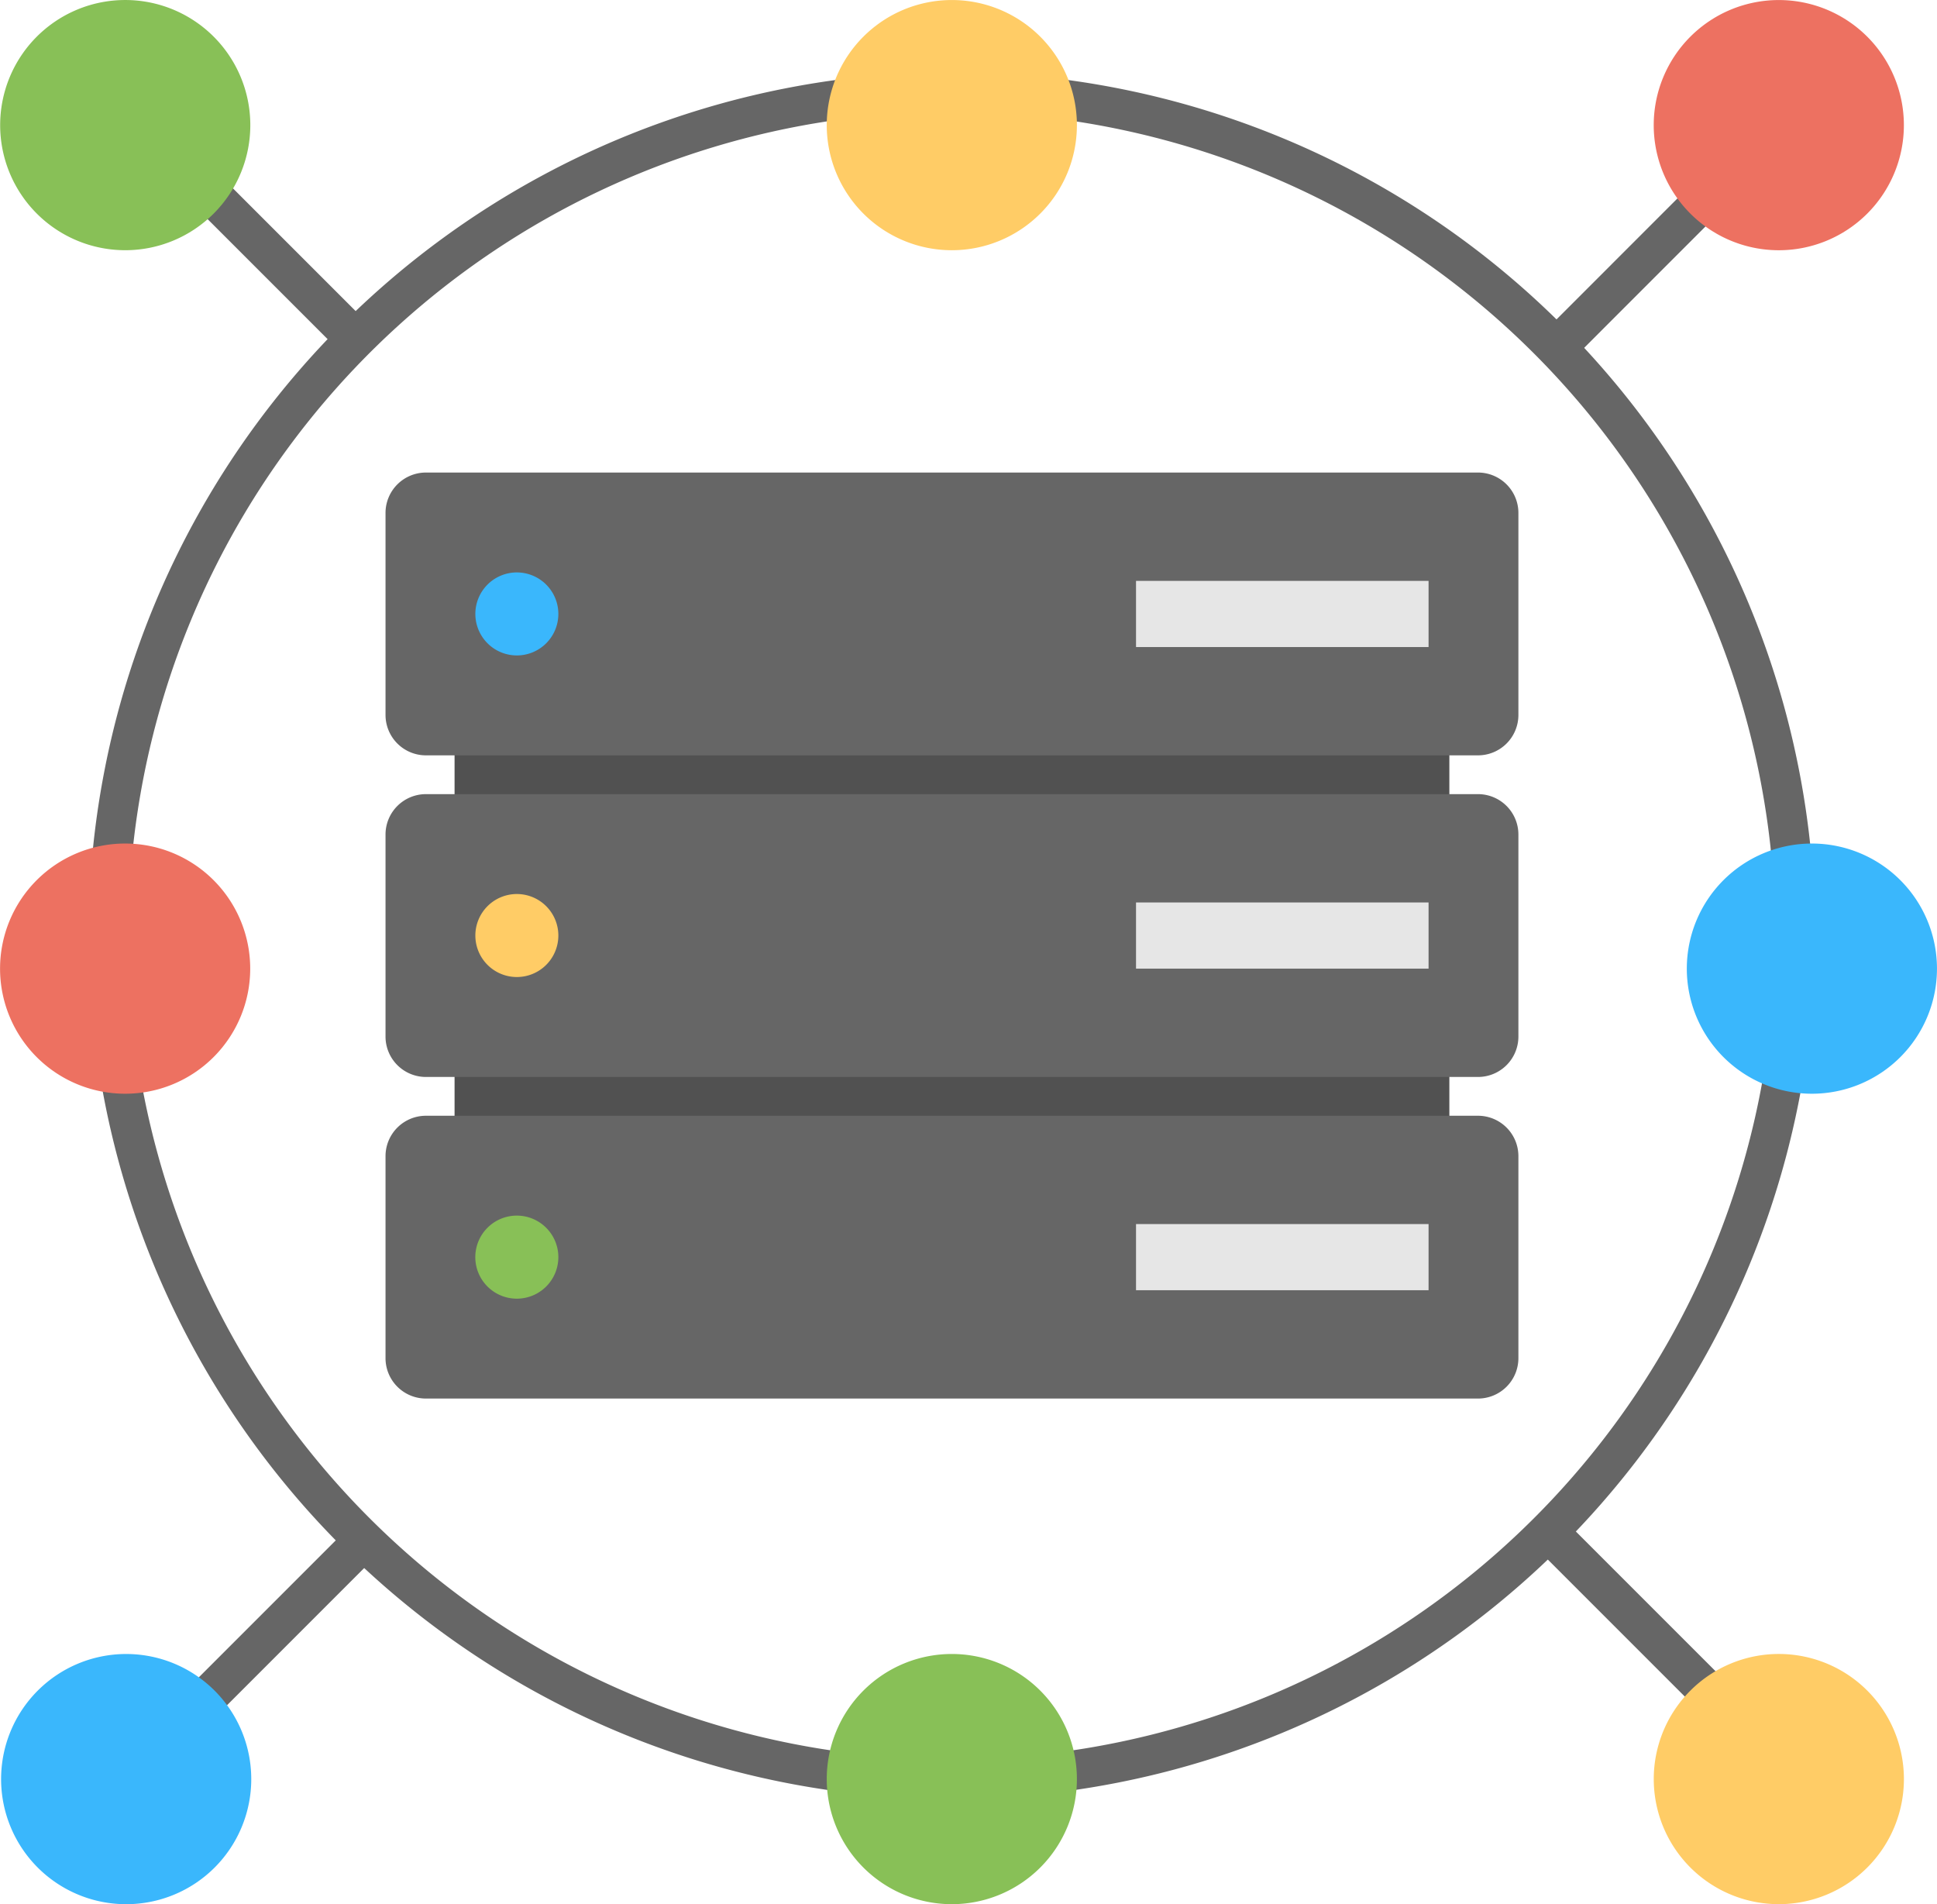 <?xml version="1.0" encoding="UTF-8"?> <svg xmlns="http://www.w3.org/2000/svg" width="69.688" height="68.497" viewBox="0 0 69.688 68.497"><defs><style> .cls-1 { fill: #666; } .cls-2 { fill: #515151; } .cls-3 { fill: #3ab7fc; } .cls-4 { fill: #e6e6e6; } .cls-5 { fill: #fc6; } .cls-6 { fill: #88c057; } .cls-7 { fill: #ed7161; } </style></defs><g id="icon_Smart_City_Solution_02" data-name="icon_Smart City Solution 02" transform="translate(22192.844 -1736.104)"><path id="Path_20028" data-name="Path 20028" class="cls-1" d="M34.4,409.144a31.057,31.057,0,1,1,31.056-31.056A31.091,31.091,0,0,1,34.4,409.144m0-60.686a29.63,29.63,0,1,0,29.629,29.63A29.663,29.663,0,0,0,34.4,348.458" transform="translate(-22193 1391.67)"></path><rect id="Rectangle_15637" data-name="Rectangle 15637" class="cls-2" width="35.79" height="17.659" transform="translate(-22176.49 1760.928)"></rect><path id="Path_20029" data-name="Path 20029" class="cls-1" d="M53.331,361.432H15.479a1.454,1.454,0,0,0-1.453,1.453v7.267a1.454,1.454,0,0,0,1.453,1.453H53.331a1.454,1.454,0,0,0,1.453-1.453v-7.267a1.454,1.454,0,0,0-1.453-1.453" transform="translate(-22193 1391.67)"></path><path id="Path_20030" data-name="Path 20030" class="cls-1" d="M53.331,373H15.479a1.454,1.454,0,0,0-1.453,1.453v7.268a1.454,1.454,0,0,0,1.453,1.453H53.331a1.454,1.454,0,0,0,1.453-1.453v-7.268A1.454,1.454,0,0,0,53.331,373" transform="translate(-22193 1391.67)"></path><path id="Path_20031" data-name="Path 20031" class="cls-1" d="M53.331,384.569H15.479a1.454,1.454,0,0,0-1.453,1.453v7.267a1.454,1.454,0,0,0,1.453,1.453H53.331a1.454,1.454,0,0,0,1.453-1.453v-7.267a1.454,1.454,0,0,0-1.453-1.453" transform="translate(-22193 1391.67)"></path><path id="Path_20032" data-name="Path 20032" class="cls-3" d="M18.75,365.025a1.493,1.493,0,1,0,1.494,1.494,1.494,1.494,0,0,0-1.494-1.494" transform="translate(-22193 1391.67)"></path><rect id="Rectangle_15638" data-name="Rectangle 15638" class="cls-4" width="10.525" height="2.38" transform="translate(-22151.973 1756.999)"></rect><path id="Path_20033" data-name="Path 20033" class="cls-5" d="M18.75,376.593a1.493,1.493,0,1,0,1.494,1.494,1.494,1.494,0,0,0-1.494-1.494" transform="translate(-22193 1391.67)"></path><rect id="Rectangle_15639" data-name="Rectangle 15639" class="cls-4" width="10.525" height="2.38" transform="translate(-22151.973 1768.567)"></rect><path id="Path_20034" data-name="Path 20034" class="cls-6" d="M18.75,388.161a1.494,1.494,0,1,0,1.494,1.495,1.495,1.495,0,0,0-1.494-1.495" transform="translate(-22193 1391.67)"></path><rect id="Rectangle_15640" data-name="Rectangle 15640" class="cls-4" width="10.525" height="2.38" transform="translate(-22151.973 1780.135)"></rect><path id="Path_20035" data-name="Path 20035" class="cls-3" d="M69.843,379.277a4.5,4.5,0,1,1-4.5-4.5,4.5,4.5,0,0,1,4.5,4.5" transform="translate(-22193 1391.67)"></path><path id="Path_20036" data-name="Path 20036" class="cls-7" d="M9.158,379.277a4.5,4.5,0,1,1-4.5-4.5,4.5,4.5,0,0,1,4.5,4.5" transform="translate(-22193 1391.67)"></path><path id="Path_20037" data-name="Path 20037" class="cls-6" d="M34.4,412.93a4.5,4.5,0,1,1,4.5-4.5,4.5,4.5,0,0,1-4.5,4.5" transform="translate(-22193 1391.67)"></path><path id="Path_20038" data-name="Path 20038" class="cls-5" d="M34.4,353.435a4.5,4.5,0,1,1,4.5-4.5,4.5,4.5,0,0,1-4.5,4.5" transform="translate(-22193 1391.67)"></path><rect id="Rectangle_15641" data-name="Rectangle 15641" class="cls-1" width="12.475" height="1.427" transform="translate(-22189.066 1799.815) rotate(-45.003)"></rect><rect id="Rectangle_15642" data-name="Rectangle 15642" class="cls-1" width="11.624" height="1.427" transform="translate(-22137.352 1748.1) rotate(-45.003)"></rect><rect id="Rectangle_15643" data-name="Rectangle 15643" class="cls-1" width="1.427" height="12.475" transform="translate(-22189.066 1740.295) rotate(-45)"></rect><rect id="Rectangle_15644" data-name="Rectangle 15644" class="cls-1" width="1.427" height="11.624" transform="matrix(0.707, -0.707, 0.707, 0.707, -22137.352, 1792.009)"></rect><path id="Path_20039" data-name="Path 20039" class="cls-7" d="M60.97,352.117a4.5,4.5,0,1,1,6.365,0,4.5,4.5,0,0,1-6.365,0" transform="translate(-22193 1391.67)"></path><path id="Path_20040" data-name="Path 20040" class="cls-5" d="M67.335,411.612a4.5,4.5,0,1,1,0-6.365,4.5,4.5,0,0,1,0,6.365" transform="translate(-22193 1391.67)"></path><path id="Path_20041" data-name="Path 20041" class="cls-6" d="M7.843,352.117a4.5,4.5,0,1,1,0-6.365,4.5,4.5,0,0,1,0,6.365" transform="translate(-22193 1391.67)"></path><path id="Path_20042" data-name="Path 20042" class="cls-3" d="M1.513,411.612a4.5,4.5,0,1,1,6.365,0,4.5,4.5,0,0,1-6.365,0" transform="translate(-22193 1391.67)"></path></g></svg> 